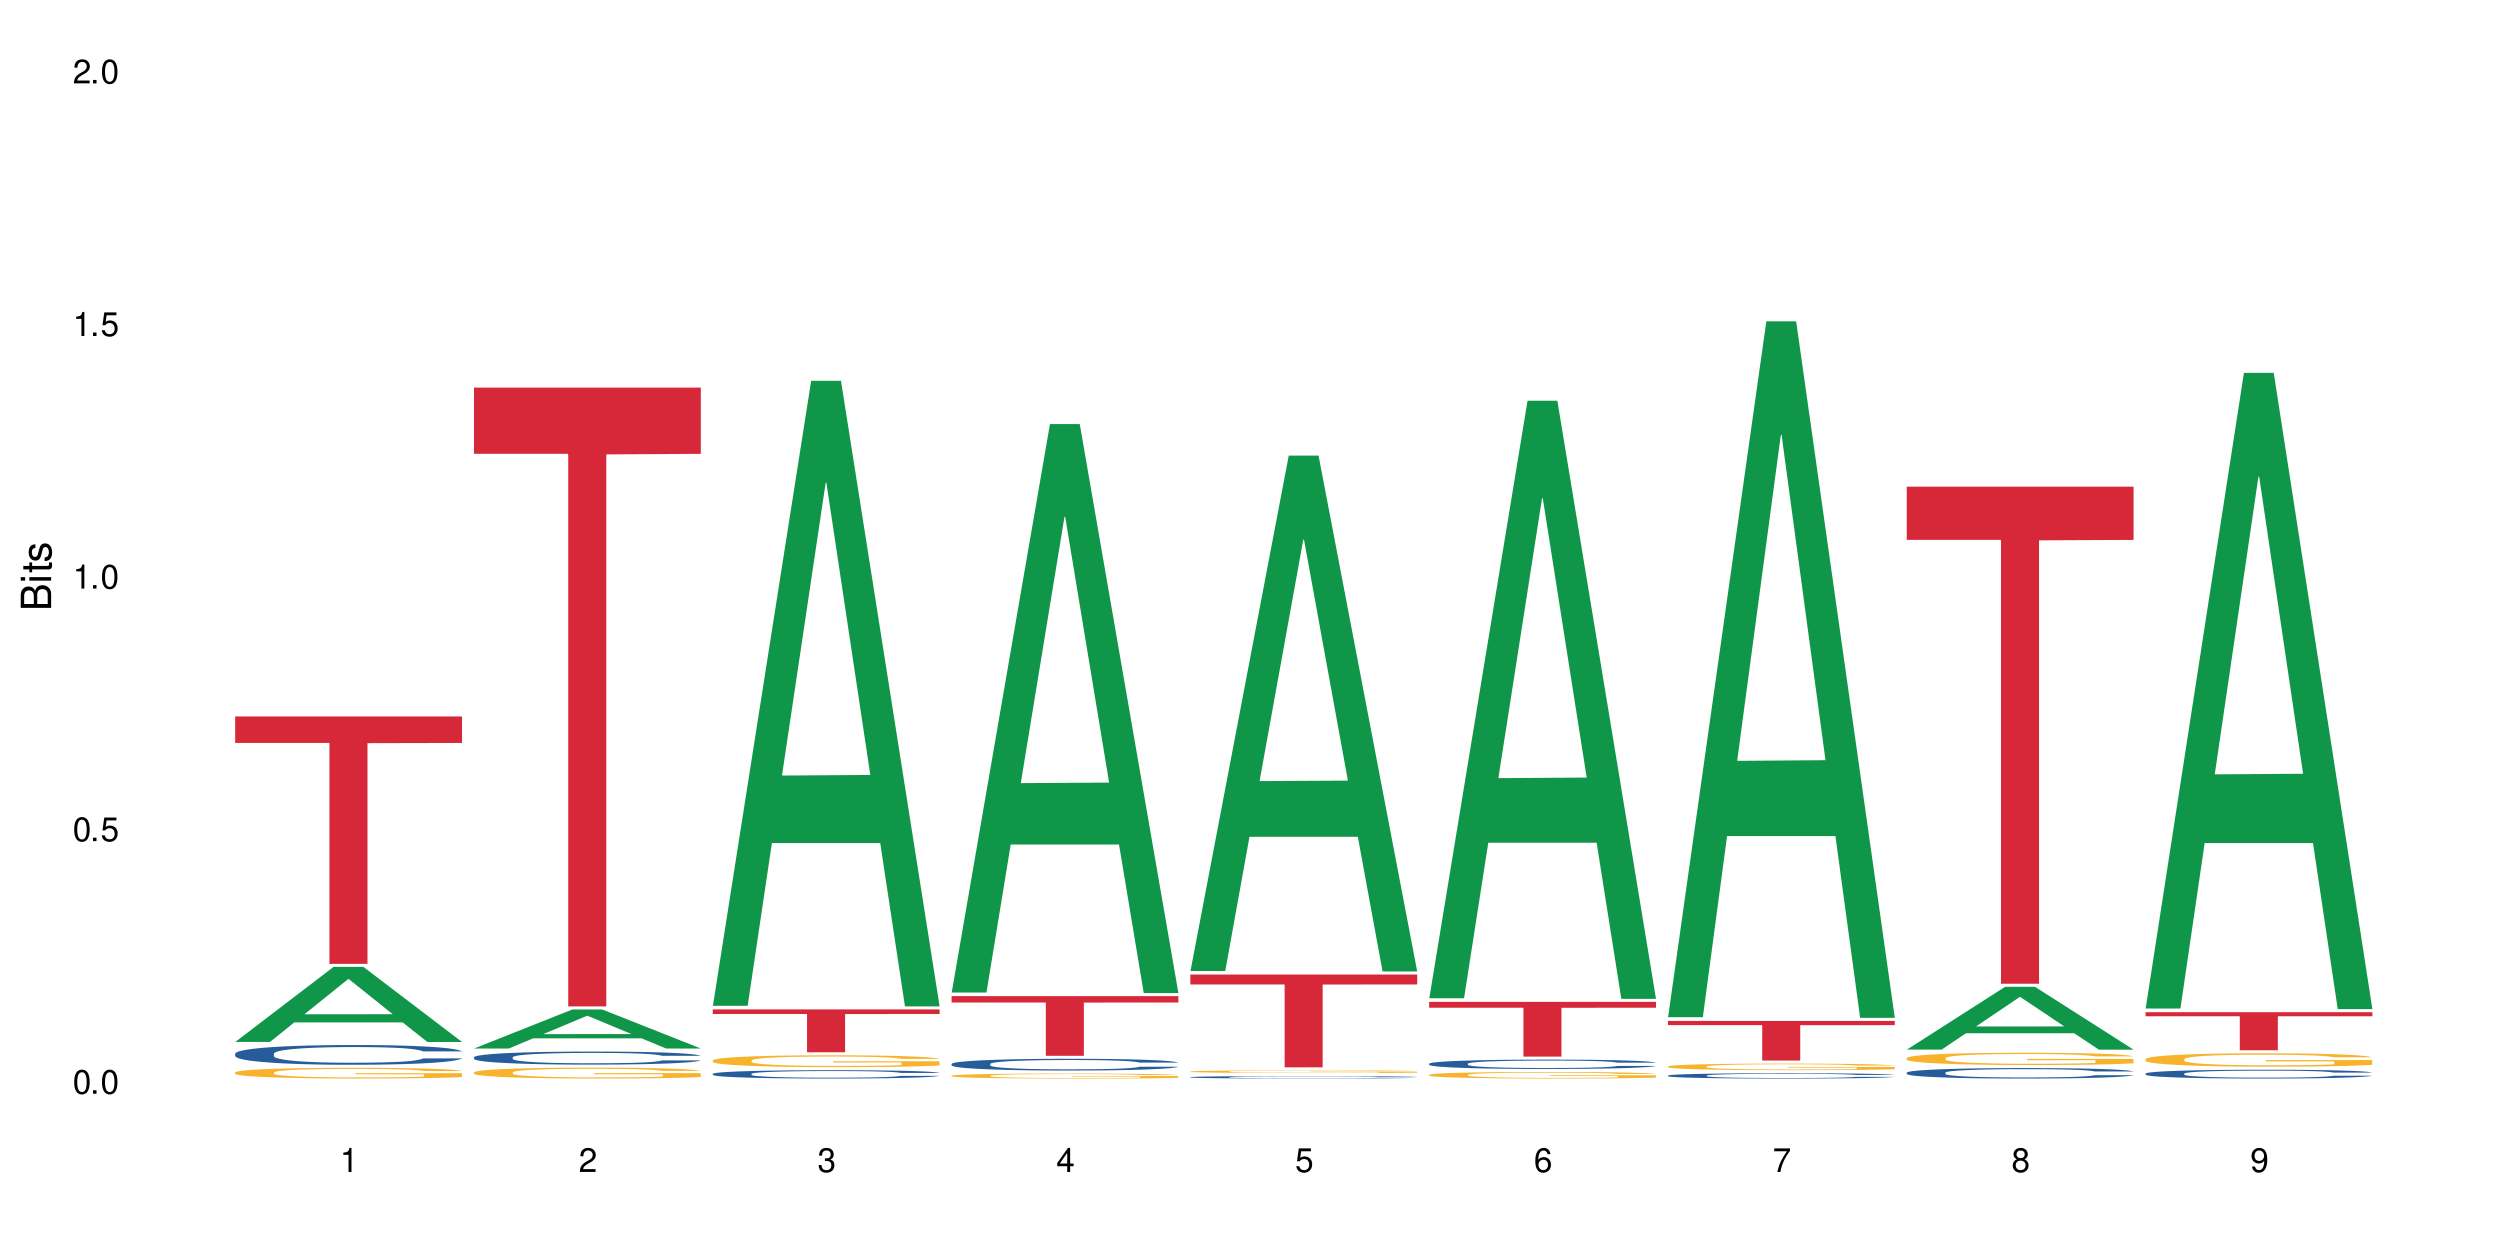 <?xml version="1.0" encoding="UTF-8"?>
<svg xmlns="http://www.w3.org/2000/svg" xmlns:xlink="http://www.w3.org/1999/xlink" width="720" height="360" viewBox="0 0 720 360">
<defs>
<g>
<g id="glyph-0-0">
</g>
<g id="glyph-0-1">
<path d="M 2.641 -6.938 C 2 -6.938 1.422 -6.656 1.078 -6.172 C 0.641 -5.562 0.406 -4.641 0.406 -3.359 C 0.406 -1.016 1.188 0.219 2.641 0.219 C 4.078 0.219 4.859 -1.016 4.859 -3.297 C 4.859 -4.641 4.656 -5.547 4.203 -6.172 C 3.844 -6.656 3.281 -6.938 2.641 -6.938 Z M 2.641 -6.188 C 3.547 -6.188 4 -5.25 4 -3.375 C 4 -1.406 3.562 -0.484 2.625 -0.484 C 1.734 -0.484 1.281 -1.438 1.281 -3.344 C 1.281 -5.25 1.734 -6.188 2.641 -6.188 Z M 2.641 -6.188 "/>
</g>
<g id="glyph-0-2">
<path d="M 1.828 -1 L 0.828 -1 L 0.828 0 L 1.828 0 Z M 1.828 -1 "/>
</g>
<g id="glyph-0-3">
<path d="M 4.562 -6.797 L 1.062 -6.797 L 0.547 -3.094 L 1.328 -3.094 C 1.719 -3.562 2.047 -3.734 2.578 -3.734 C 3.484 -3.734 4.062 -3.109 4.062 -2.094 C 4.062 -1.125 3.484 -0.531 2.578 -0.531 C 1.828 -0.531 1.375 -0.906 1.188 -1.672 L 0.328 -1.672 C 0.453 -1.109 0.547 -0.844 0.75 -0.594 C 1.125 -0.078 1.828 0.219 2.594 0.219 C 3.969 0.219 4.922 -0.781 4.922 -2.219 C 4.922 -3.562 4.031 -4.484 2.719 -4.484 C 2.25 -4.484 1.859 -4.359 1.469 -4.062 L 1.734 -5.969 L 4.562 -5.969 Z M 4.562 -6.797 "/>
</g>
<g id="glyph-0-4">
<path d="M 2.484 -4.938 L 2.484 0 L 3.328 0 L 3.328 -6.938 L 2.766 -6.938 C 2.469 -5.875 2.281 -5.734 0.984 -5.562 L 0.984 -4.938 Z M 2.484 -4.938 "/>
</g>
<g id="glyph-0-5">
<path d="M 4.859 -0.828 L 1.281 -0.828 C 1.359 -1.406 1.672 -1.781 2.5 -2.281 L 3.469 -2.828 C 4.406 -3.344 4.906 -4.062 4.906 -4.906 C 4.906 -5.484 4.672 -6.031 4.266 -6.406 C 3.859 -6.766 3.375 -6.938 2.719 -6.938 C 1.859 -6.938 1.219 -6.625 0.844 -6.031 C 0.609 -5.672 0.5 -5.234 0.484 -4.531 L 1.328 -4.531 C 1.359 -5.016 1.406 -5.281 1.531 -5.516 C 1.75 -5.938 2.188 -6.203 2.703 -6.203 C 3.469 -6.203 4.031 -5.641 4.031 -4.891 C 4.031 -4.344 3.719 -3.859 3.125 -3.516 L 2.234 -3 C 0.812 -2.172 0.406 -1.531 0.328 -0.016 L 4.859 -0.016 Z M 4.859 -0.828 "/>
</g>
<g id="glyph-0-6">
<path d="M 2.125 -3.188 L 2.578 -3.188 C 3.5 -3.188 3.984 -2.766 3.984 -1.922 C 3.984 -1.062 3.469 -0.531 2.594 -0.531 C 1.656 -0.531 1.203 -1 1.156 -2.016 L 0.312 -2.016 C 0.344 -1.453 0.438 -1.094 0.609 -0.781 C 0.953 -0.109 1.625 0.219 2.547 0.219 C 3.953 0.219 4.859 -0.625 4.859 -1.938 C 4.859 -2.828 4.516 -3.297 3.703 -3.594 C 4.344 -3.844 4.656 -4.328 4.656 -5.031 C 4.656 -6.219 3.875 -6.938 2.578 -6.938 C 1.203 -6.938 0.484 -6.172 0.453 -4.703 L 1.297 -4.703 C 1.312 -5.125 1.344 -5.359 1.453 -5.578 C 1.641 -5.969 2.062 -6.203 2.594 -6.203 C 3.344 -6.203 3.797 -5.75 3.797 -5 C 3.797 -4.516 3.609 -4.219 3.25 -4.047 C 3.016 -3.953 2.703 -3.922 2.125 -3.906 Z M 2.125 -3.188 "/>
</g>
<g id="glyph-0-7">
<path d="M 3.141 -1.672 L 3.141 0 L 3.984 0 L 3.984 -1.672 L 4.984 -1.672 L 4.984 -2.438 L 3.984 -2.438 L 3.984 -6.938 L 3.359 -6.938 L 0.266 -2.578 L 0.266 -1.672 Z M 3.141 -2.438 L 1 -2.438 L 3.141 -5.5 Z M 3.141 -2.438 "/>
</g>
<g id="glyph-0-8">
<path d="M 4.781 -5.125 C 4.609 -6.266 3.891 -6.938 2.844 -6.938 C 2.094 -6.938 1.422 -6.578 1.031 -5.953 C 0.594 -5.266 0.406 -4.422 0.406 -3.172 C 0.406 -2 0.578 -1.25 0.984 -0.641 C 1.359 -0.078 1.953 0.219 2.703 0.219 C 3.984 0.219 4.922 -0.75 4.922 -2.094 C 4.922 -3.375 4.062 -4.281 2.844 -4.281 C 2.172 -4.281 1.641 -4.031 1.281 -3.516 C 1.281 -5.234 1.828 -6.188 2.797 -6.188 C 3.391 -6.188 3.797 -5.797 3.938 -5.125 Z M 2.734 -3.531 C 3.547 -3.531 4.062 -2.953 4.062 -2.031 C 4.062 -1.156 3.484 -0.531 2.703 -0.531 C 1.922 -0.531 1.328 -1.188 1.328 -2.078 C 1.328 -2.938 1.906 -3.531 2.734 -3.531 Z M 2.734 -3.531 "/>
</g>
<g id="glyph-0-9">
<path d="M 4.984 -6.797 L 0.438 -6.797 L 0.438 -5.969 L 4.109 -5.969 C 2.5 -3.656 1.828 -2.234 1.328 0 L 2.219 0 C 2.594 -2.172 3.453 -4.047 4.984 -6.094 Z M 4.984 -6.797 "/>
</g>
<g id="glyph-0-10">
<path d="M 3.75 -3.656 C 4.469 -4.094 4.688 -4.438 4.688 -5.078 C 4.688 -6.172 3.844 -6.938 2.641 -6.938 C 1.438 -6.938 0.594 -6.172 0.594 -5.094 C 0.594 -4.438 0.812 -4.094 1.516 -3.656 C 0.734 -3.266 0.359 -2.703 0.359 -1.922 C 0.359 -0.656 1.281 0.219 2.641 0.219 C 3.984 0.219 4.922 -0.656 4.922 -1.922 C 4.922 -2.703 4.531 -3.266 3.75 -3.656 Z M 2.641 -6.188 C 3.359 -6.188 3.812 -5.75 3.812 -5.062 C 3.812 -4.406 3.344 -3.984 2.641 -3.984 C 1.922 -3.984 1.453 -4.406 1.453 -5.078 C 1.453 -5.75 1.922 -6.188 2.641 -6.188 Z M 2.641 -3.266 C 3.484 -3.266 4.062 -2.719 4.062 -1.906 C 4.062 -1.078 3.484 -0.531 2.625 -0.531 C 1.797 -0.531 1.219 -1.094 1.219 -1.906 C 1.219 -2.719 1.781 -3.266 2.641 -3.266 Z M 2.641 -3.266 "/>
</g>
<g id="glyph-0-11">
<path d="M 0.516 -1.578 C 0.672 -0.453 1.406 0.219 2.438 0.219 C 3.188 0.219 3.859 -0.141 4.266 -0.766 C 4.688 -1.453 4.891 -2.297 4.891 -3.547 C 4.891 -4.719 4.703 -5.453 4.312 -6.078 C 3.938 -6.641 3.344 -6.938 2.594 -6.938 C 1.297 -6.938 0.359 -5.969 0.359 -4.625 C 0.359 -3.344 1.234 -2.453 2.453 -2.453 C 3.094 -2.453 3.578 -2.672 4.016 -3.203 C 4 -1.484 3.469 -0.531 2.5 -0.531 C 1.906 -0.531 1.484 -0.906 1.359 -1.578 Z M 2.578 -6.203 C 3.375 -6.203 3.969 -5.531 3.969 -4.641 C 3.969 -3.797 3.391 -3.188 2.547 -3.188 C 1.734 -3.188 1.234 -3.766 1.234 -4.688 C 1.234 -5.562 1.797 -6.203 2.578 -6.203 Z M 2.578 -6.203 "/>
</g>
<g id="glyph-1-0">
</g>
<g id="glyph-1-1">
<path d="M 0 -0.953 L 0 -4.891 C 0 -5.719 -0.234 -6.344 -0.734 -6.797 C -1.188 -7.234 -1.812 -7.469 -2.5 -7.469 C -3.547 -7.469 -4.188 -7 -4.625 -5.875 C -4.984 -6.688 -5.625 -7.094 -6.531 -7.094 C -7.172 -7.094 -7.734 -6.859 -8.141 -6.391 C -8.562 -5.922 -8.75 -5.344 -8.75 -4.5 L -8.75 -0.953 Z M -4.984 -2.062 L -7.766 -2.062 L -7.766 -4.219 C -7.766 -4.844 -7.688 -5.203 -7.453 -5.5 C -7.219 -5.812 -6.859 -5.969 -6.375 -5.969 C -5.891 -5.969 -5.531 -5.812 -5.297 -5.5 C -5.062 -5.203 -4.984 -4.844 -4.984 -4.219 Z M -0.984 -2.062 L -4 -2.062 L -4 -4.781 C -4 -5.766 -3.438 -6.359 -2.484 -6.359 C -1.547 -6.359 -0.984 -5.766 -0.984 -4.781 Z M -0.984 -2.062 "/>
</g>
<g id="glyph-1-2">
<path d="M -6.281 -1.797 L -6.281 -0.797 L 0 -0.797 L 0 -1.797 Z M -8.75 -1.797 L -8.75 -0.797 L -7.484 -0.797 L -7.484 -1.797 Z M -8.75 -1.797 "/>
</g>
<g id="glyph-1-3">
<path d="M -6.281 -3.047 L -6.281 -2.016 L -8.016 -2.016 L -8.016 -1.016 L -6.281 -1.016 L -6.281 -0.172 L -5.469 -0.172 L -5.469 -1.016 L -0.719 -1.016 C -0.078 -1.016 0.281 -1.453 0.281 -2.234 C 0.281 -2.5 0.25 -2.719 0.188 -3.047 L -0.641 -3.047 C -0.609 -2.906 -0.594 -2.766 -0.594 -2.562 C -0.594 -2.141 -0.719 -2.016 -1.156 -2.016 L -5.469 -2.016 L -5.469 -3.047 Z M -6.281 -3.047 "/>
</g>
<g id="glyph-1-4">
<path d="M -4.531 -5.25 C -5.766 -5.25 -6.469 -4.422 -6.469 -2.969 C -6.469 -1.516 -5.719 -0.562 -4.547 -0.562 C -3.562 -0.562 -3.094 -1.062 -2.734 -2.562 L -2.516 -3.484 C -2.344 -4.188 -2.094 -4.469 -1.641 -4.469 C -1.047 -4.469 -0.641 -3.875 -0.641 -3 C -0.641 -2.453 -0.797 -2 -1.062 -1.75 C -1.25 -1.594 -1.422 -1.531 -1.875 -1.469 L -1.875 -0.406 C -0.422 -0.453 0.281 -1.266 0.281 -2.922 C 0.281 -4.5 -0.5 -5.516 -1.719 -5.516 C -2.656 -5.516 -3.172 -4.984 -3.469 -3.734 L -3.703 -2.766 C -3.891 -1.953 -4.156 -1.609 -4.594 -1.609 C -5.188 -1.609 -5.547 -2.125 -5.547 -2.938 C -5.547 -3.75 -5.203 -4.172 -4.531 -4.203 Z M -4.531 -5.25 "/>
</g>
</g>
</defs>
<rect x="-72" y="-36" width="864" height="432" fill="rgb(100%, 100%, 100%)" fill-opacity="1"/>
<path fill-rule="nonzero" fill="rgb(6.275%, 58.824%, 28.235%)" fill-opacity="1" d="M 67.73 300.074 L 67.801 300.055 L 96.07 278.465 L 104.656 278.465 L 133.066 300.094 L 123.082 300.094 L 115.965 294.449 L 84.762 294.449 L 77.781 300.074 L 67.73 300.074 L 87.766 292.113 L 113.102 292.094 L 100.469 281.996 L 100.328 281.977 L 100.188 282.039 L 87.695 292.094 L 87.766 292.113 Z M 67.73 300.074 "/>
<path fill-rule="nonzero" fill="rgb(14.51%, 36.078%, 60%)" fill-opacity="1" d="M 67.73 303.441 L 67.812 303.438 L 67.812 303.312 L 68.051 303.117 L 68.605 302.867 L 69.164 302.695 L 70.598 302.387 L 72.59 302.094 L 74.664 301.863 L 76.176 301.73 L 77.531 301.625 L 80.637 301.434 L 82.629 301.336 L 84.781 301.246 L 87.41 301.156 L 89.324 301.105 L 93.625 301.023 L 96.812 300.988 L 99.281 300.973 L 104.621 300.973 L 107.809 300.992 L 110.117 301.02 L 112.668 301.059 L 114.82 301.105 L 118.562 301.219 L 121.91 301.367 L 123.426 301.449 L 125.816 301.609 L 127.648 301.766 L 128.922 301.898 L 130.355 302.094 L 131.629 302.324 L 132.586 302.59 L 133.066 302.812 L 121.91 302.812 L 121.352 302.605 L 120.715 302.445 L 119.52 302.234 L 118.324 302.082 L 116.652 301.93 L 115.137 301.832 L 113.066 301.734 L 111.234 301.672 L 109.32 301.625 L 107.488 301.594 L 103.984 301.562 L 99.922 301.562 L 98.406 301.574 L 95.297 301.613 L 93.625 301.652 L 91.234 301.723 L 89.562 301.793 L 87.57 301.895 L 86.215 301.984 L 84.543 302.117 L 83.348 302.238 L 81.992 302.41 L 81.195 302.539 L 80.48 302.684 L 79.84 302.855 L 79.363 303.039 L 79.043 303.23 L 78.887 303.418 L 78.887 304.223 L 79.043 304.41 L 79.441 304.625 L 80.48 304.941 L 81.992 305.219 L 83.746 305.438 L 85.418 305.594 L 86.375 305.664 L 87.648 305.746 L 89.641 305.852 L 92.512 305.957 L 94.184 305.996 L 96.734 306.039 L 99.363 306.059 L 102.867 306.059 L 105.977 306.039 L 108.047 306.012 L 110.199 305.973 L 113.145 305.883 L 114.98 305.801 L 116.57 305.703 L 117.766 305.602 L 118.562 305.52 L 119.758 305.359 L 120.715 305.184 L 121.434 305 L 121.91 304.824 L 133.066 304.824 L 132.586 305.031 L 131.871 305.234 L 131.152 305.383 L 130.039 305.566 L 128.762 305.727 L 126.93 305.91 L 125.418 306.027 L 123.426 306.156 L 121.59 306.258 L 119.602 306.344 L 116.652 306.449 L 114.738 306.5 L 112.668 306.547 L 110.199 306.59 L 107.09 306.625 L 103.746 306.645 L 100.637 306.652 L 97.289 306.641 L 94.82 306.621 L 91.555 306.574 L 87.492 306.48 L 84.543 306.383 L 82.23 306.281 L 80.238 306.18 L 78.008 306.039 L 75.141 305.809 L 73.387 305.633 L 72.191 305.488 L 70.84 305.285 L 69.883 305.105 L 68.766 304.812 L 67.969 304.445 L 67.73 304.16 Z M 67.73 303.441 "/>
<path fill-rule="nonzero" fill="rgb(96.863%, 70.196%, 16.863%)" fill-opacity="1" d="M 67.73 308.852 L 67.812 308.848 L 67.812 308.793 L 68.129 308.664 L 68.926 308.492 L 69.961 308.348 L 71.078 308.234 L 71.793 308.176 L 72.988 308.09 L 74.023 308.027 L 76.656 307.898 L 80 307.781 L 81.832 307.73 L 83.906 307.684 L 86.852 307.629 L 88.207 307.609 L 92.352 307.562 L 97.051 307.535 L 102.23 307.527 L 104.621 307.531 L 107.887 307.543 L 112.348 307.574 L 114.898 307.602 L 116.891 307.629 L 118.961 307.664 L 121.512 307.723 L 123.902 307.789 L 125.816 307.859 L 127.727 307.941 L 129.32 308.031 L 130.676 308.133 L 131.871 308.25 L 132.586 308.348 L 133.066 308.449 L 121.988 308.449 L 121.352 308.348 L 120.637 308.273 L 119.441 308.18 L 118.246 308.113 L 117.051 308.059 L 114.82 307.984 L 112.906 307.941 L 110.516 307.898 L 108.207 307.875 L 105.578 307.859 L 103.984 307.852 L 99.762 307.852 L 95.938 307.871 L 93.707 307.895 L 92.113 307.918 L 89.879 307.961 L 88.527 307.992 L 87.73 308.016 L 85.34 308.105 L 83.746 308.184 L 82.871 308.238 L 81.754 308.32 L 80.957 308.398 L 80.082 308.512 L 79.602 308.594 L 78.965 308.789 L 78.887 309.297 L 79.125 309.402 L 79.602 309.52 L 80.238 309.621 L 81.195 309.727 L 82.152 309.809 L 83.824 309.922 L 85.258 309.992 L 86.375 310.043 L 88.527 310.117 L 89.402 310.145 L 91.473 310.195 L 93.625 310.234 L 96.254 310.266 L 98.246 310.285 L 101.434 310.297 L 105.496 310.297 L 110.277 310.281 L 113.305 310.258 L 115.379 310.234 L 116.73 310.215 L 118.406 310.184 L 119.602 310.156 L 120.715 310.125 L 122.07 310.078 L 122.07 309.402 L 102.391 309.398 L 102.391 309.082 L 132.984 309.082 L 133.066 310.184 L 131.391 310.262 L 129.32 310.336 L 127.328 310.391 L 125.258 310.441 L 122.309 310.492 L 119.918 310.527 L 116.254 310.566 L 112.906 310.594 L 109.402 310.609 L 106.293 310.617 L 102.629 310.621 L 99.363 310.613 L 95.855 310.598 L 93.066 310.574 L 90.52 310.547 L 87.969 310.512 L 84.781 310.449 L 82.711 310.402 L 80.559 310.344 L 78.406 310.273 L 76.496 310.195 L 75.219 310.137 L 73.945 310.07 L 72.59 309.984 L 71.316 309.891 L 70.359 309.801 L 69.484 309.703 L 68.848 309.609 L 68.211 309.48 L 67.891 309.379 L 67.73 309.293 Z M 67.73 308.852 "/>
<path fill-rule="nonzero" fill="rgb(83.922%, 15.686%, 22.353%)" fill-opacity="1" d="M 67.73 206.344 L 133.066 206.344 L 133.066 213.969 L 105.836 214.035 L 105.836 277.586 L 94.879 277.586 L 94.879 214.102 L 94.723 213.969 L 67.73 213.969 Z M 67.73 206.344 "/>
<path fill-rule="nonzero" fill="rgb(6.275%, 58.824%, 28.235%)" fill-opacity="1" d="M 136.504 301.969 L 136.574 301.957 L 164.844 290.727 L 173.43 290.727 L 201.836 301.977 L 191.855 301.977 L 184.738 299.039 L 153.535 299.039 L 146.555 301.969 L 136.504 301.969 L 156.535 297.824 L 181.875 297.816 L 169.242 292.562 L 169.102 292.555 L 168.961 292.586 L 156.469 297.816 L 156.535 297.824 Z M 136.504 301.969 "/>
<path fill-rule="nonzero" fill="rgb(14.51%, 36.078%, 60%)" fill-opacity="1" d="M 136.504 304.488 L 136.582 304.484 L 136.582 304.402 L 136.824 304.273 L 137.379 304.105 L 137.938 303.992 L 139.371 303.793 L 141.363 303.594 L 143.434 303.445 L 144.949 303.355 L 146.305 303.285 L 149.41 303.16 L 151.402 303.094 L 153.555 303.035 L 156.184 302.977 L 158.098 302.941 L 162.398 302.887 L 165.586 302.863 L 168.055 302.855 L 173.395 302.855 L 176.582 302.867 L 178.891 302.887 L 181.441 302.914 L 183.594 302.941 L 187.336 303.02 L 190.684 303.113 L 192.195 303.168 L 194.586 303.277 L 196.418 303.379 L 197.695 303.469 L 199.129 303.594 L 200.402 303.75 L 201.359 303.926 L 201.836 304.074 L 190.684 304.074 L 190.125 303.934 L 189.488 303.828 L 188.293 303.688 L 187.098 303.59 L 185.426 303.488 L 183.91 303.426 L 181.84 303.359 L 180.008 303.316 L 178.094 303.285 L 176.262 303.266 L 172.758 303.246 L 168.691 303.246 L 167.18 303.254 L 164.07 303.281 L 162.398 303.305 L 160.008 303.352 L 158.336 303.395 L 156.344 303.465 L 154.988 303.523 L 153.316 303.613 L 152.121 303.691 L 150.766 303.805 L 149.969 303.891 L 149.25 303.988 L 148.613 304.102 L 148.137 304.219 L 147.816 304.348 L 147.66 304.473 L 147.66 305.004 L 147.816 305.125 L 148.215 305.27 L 149.25 305.48 L 150.766 305.664 L 152.52 305.805 L 154.191 305.91 L 155.148 305.957 L 156.422 306.012 L 158.414 306.082 L 161.281 306.148 L 162.957 306.176 L 165.504 306.203 L 168.137 306.219 L 171.641 306.219 L 174.746 306.203 L 176.82 306.188 L 178.973 306.16 L 181.918 306.102 L 183.75 306.047 L 185.344 305.98 L 186.539 305.918 L 187.336 305.859 L 188.531 305.754 L 189.488 305.637 L 190.203 305.52 L 190.684 305.402 L 201.836 305.402 L 201.359 305.539 L 200.645 305.672 L 199.926 305.773 L 198.809 305.891 L 197.535 306 L 195.703 306.117 L 194.188 306.199 L 192.195 306.285 L 190.363 306.348 L 188.371 306.406 L 185.426 306.477 L 183.512 306.512 L 181.441 306.539 L 178.973 306.57 L 175.863 306.594 L 172.516 306.605 L 169.41 306.609 L 166.062 306.602 L 163.594 306.59 L 160.328 306.559 L 156.262 306.496 L 153.316 306.43 L 151.004 306.367 L 149.012 306.297 L 146.781 306.203 L 143.914 306.055 L 142.16 305.938 L 140.965 305.84 L 139.609 305.707 L 138.656 305.586 L 137.539 305.395 L 136.742 305.152 L 136.504 304.961 Z M 136.504 304.488 "/>
<path fill-rule="nonzero" fill="rgb(96.863%, 70.196%, 16.863%)" fill-opacity="1" d="M 136.504 308.828 L 136.582 308.824 L 136.582 308.77 L 136.902 308.641 L 137.699 308.461 L 138.734 308.316 L 139.852 308.203 L 140.566 308.141 L 141.762 308.055 L 142.797 307.992 L 145.426 307.863 L 148.773 307.742 L 150.605 307.691 L 152.68 307.645 L 155.625 307.59 L 156.98 307.57 L 161.125 307.523 L 165.824 307.492 L 171.004 307.484 L 173.395 307.488 L 176.66 307.5 L 181.121 307.531 L 183.672 307.559 L 185.664 307.59 L 187.734 307.625 L 190.285 307.684 L 192.676 307.75 L 194.586 307.82 L 196.5 307.906 L 198.094 307.996 L 199.449 308.098 L 200.645 308.219 L 201.359 308.32 L 201.836 308.418 L 190.762 308.418 L 190.125 308.32 L 189.41 308.242 L 188.215 308.148 L 187.02 308.078 L 185.824 308.023 L 183.594 307.949 L 181.68 307.902 L 179.289 307.863 L 176.98 307.836 L 174.348 307.82 L 172.758 307.816 L 168.535 307.816 L 164.707 307.836 L 162.477 307.859 L 160.883 307.879 L 158.652 307.922 L 157.301 307.957 L 156.504 307.98 L 154.113 308.07 L 152.52 308.148 L 151.641 308.203 L 150.527 308.289 L 149.73 308.367 L 148.852 308.48 L 148.375 308.566 L 147.738 308.762 L 147.66 309.277 L 147.898 309.387 L 148.375 309.504 L 149.012 309.605 L 149.969 309.715 L 150.926 309.797 L 152.598 309.91 L 154.031 309.984 L 155.148 310.035 L 157.301 310.109 L 158.176 310.137 L 160.246 310.188 L 162.398 310.227 L 165.027 310.262 L 167.02 310.281 L 170.207 310.293 L 174.27 310.293 L 179.051 310.277 L 182.078 310.254 L 184.148 310.23 L 185.504 310.211 L 187.176 310.18 L 188.371 310.152 L 189.488 310.121 L 190.844 310.07 L 190.844 309.387 L 171.164 309.383 L 171.164 309.062 L 201.758 309.059 L 201.836 310.18 L 200.164 310.258 L 198.094 310.332 L 196.102 310.387 L 194.031 310.438 L 191.082 310.492 L 188.691 310.527 L 185.027 310.566 L 181.68 310.594 L 178.176 310.609 L 175.066 310.617 L 171.402 310.621 L 168.137 310.613 L 164.629 310.598 L 161.84 310.574 L 159.289 310.547 L 156.742 310.508 L 153.555 310.449 L 151.484 310.398 L 149.332 310.34 L 147.18 310.27 L 145.27 310.191 L 143.992 310.133 L 142.719 310.062 L 141.363 309.977 L 140.09 309.879 L 139.133 309.789 L 138.258 309.691 L 137.617 309.594 L 136.98 309.465 L 136.664 309.363 L 136.504 309.273 Z M 136.504 308.828 "/>
<path fill-rule="nonzero" fill="rgb(83.922%, 15.686%, 22.353%)" fill-opacity="1" d="M 136.504 111.625 L 201.836 111.625 L 201.836 130.703 L 174.609 130.871 L 174.609 289.852 L 163.652 289.852 L 163.652 131.035 L 163.496 130.703 L 136.504 130.703 Z M 136.504 111.625 "/>
<path fill-rule="nonzero" fill="rgb(6.275%, 58.824%, 28.235%)" fill-opacity="1" d="M 205.277 289.672 L 205.348 289.504 L 233.617 109.672 L 242.203 109.672 L 270.609 289.84 L 260.629 289.84 L 253.508 242.812 L 222.309 242.812 L 215.328 289.672 L 205.277 289.672 L 225.309 223.355 L 250.648 223.188 L 238.012 139.109 L 237.875 138.941 L 237.734 139.445 L 225.238 223.188 L 225.309 223.355 Z M 205.277 289.672 "/>
<path fill-rule="nonzero" fill="rgb(14.51%, 36.078%, 60%)" fill-opacity="1" d="M 205.277 309.262 L 205.355 309.262 L 205.355 309.207 L 205.594 309.125 L 206.152 309.02 L 206.711 308.945 L 208.145 308.816 L 210.137 308.691 L 212.207 308.594 L 213.723 308.539 L 215.078 308.496 L 218.184 308.414 L 220.176 308.371 L 222.328 308.336 L 224.957 308.297 L 226.867 308.273 L 231.172 308.238 L 234.359 308.223 L 236.828 308.219 L 242.168 308.219 L 245.352 308.227 L 247.664 308.238 L 250.215 308.254 L 252.363 308.273 L 256.109 308.324 L 259.457 308.383 L 260.969 308.418 L 263.359 308.488 L 265.191 308.555 L 266.469 308.609 L 267.902 308.691 L 269.176 308.789 L 270.133 308.902 L 270.609 308.996 L 259.457 308.996 L 258.898 308.91 L 258.262 308.84 L 257.066 308.75 L 255.871 308.688 L 254.195 308.625 L 252.684 308.582 L 250.613 308.539 L 248.777 308.516 L 246.867 308.496 L 245.035 308.48 L 241.527 308.469 L 237.465 308.469 L 235.953 308.473 L 232.844 308.488 L 231.172 308.504 L 228.781 308.535 L 227.109 308.566 L 225.117 308.609 L 223.762 308.645 L 222.09 308.703 L 220.895 308.754 L 219.539 308.824 L 218.742 308.883 L 218.023 308.941 L 217.387 309.016 L 216.91 309.094 L 216.59 309.172 L 216.43 309.254 L 216.43 309.594 L 216.59 309.672 L 216.988 309.766 L 218.023 309.898 L 219.539 310.016 L 221.293 310.105 L 222.965 310.172 L 223.922 310.203 L 225.195 310.238 L 227.188 310.281 L 230.055 310.328 L 231.73 310.344 L 234.277 310.359 L 236.906 310.371 L 240.414 310.371 L 243.52 310.359 L 245.594 310.352 L 247.742 310.332 L 250.691 310.297 L 252.523 310.262 L 254.117 310.219 L 255.312 310.176 L 256.109 310.141 L 257.305 310.074 L 258.262 310 L 258.977 309.922 L 259.457 309.848 L 270.609 309.848 L 270.133 309.934 L 269.414 310.02 L 268.699 310.086 L 267.582 310.16 L 266.309 310.23 L 264.477 310.305 L 262.961 310.355 L 260.969 310.41 L 259.137 310.453 L 257.145 310.492 L 254.195 310.535 L 252.285 310.559 L 250.215 310.578 L 247.742 310.594 L 244.637 310.609 L 241.289 310.617 L 238.184 310.621 L 234.836 310.617 L 232.367 310.605 L 229.098 310.586 L 225.035 310.547 L 222.09 310.508 L 219.777 310.465 L 217.785 310.422 L 215.555 310.359 L 212.688 310.266 L 210.934 310.191 L 209.738 310.129 L 208.383 310.043 L 207.426 309.965 L 206.312 309.844 L 205.516 309.688 L 205.277 309.566 Z M 205.277 309.262 "/>
<path fill-rule="nonzero" fill="rgb(96.863%, 70.196%, 16.863%)" fill-opacity="1" d="M 205.277 305.391 L 205.355 305.387 L 205.355 305.324 L 205.676 305.184 L 206.473 304.992 L 207.508 304.832 L 208.621 304.707 L 209.34 304.641 L 210.535 304.547 L 211.57 304.48 L 214.199 304.34 L 217.547 304.207 L 219.379 304.152 L 221.449 304.098 L 224.398 304.039 L 225.754 304.016 L 229.895 303.969 L 234.598 303.938 L 239.777 303.926 L 242.168 303.93 L 245.434 303.941 L 249.895 303.977 L 252.445 304.008 L 254.438 304.039 L 256.508 304.078 L 259.059 304.141 L 261.449 304.219 L 263.359 304.293 L 265.273 304.387 L 266.867 304.484 L 268.219 304.594 L 269.414 304.727 L 270.133 304.836 L 270.609 304.945 L 259.535 304.945 L 258.898 304.836 L 258.18 304.75 L 256.984 304.648 L 255.789 304.574 L 254.594 304.512 L 252.363 304.434 L 250.453 304.383 L 248.062 304.34 L 245.75 304.309 L 243.121 304.293 L 241.527 304.285 L 237.305 304.285 L 233.48 304.309 L 231.25 304.332 L 229.656 304.355 L 227.426 304.402 L 226.07 304.441 L 225.273 304.465 L 222.883 304.562 L 221.293 304.648 L 220.414 304.711 L 219.301 304.805 L 218.504 304.887 L 217.625 305.012 L 217.148 305.105 L 216.512 305.316 L 216.43 305.879 L 216.672 305.996 L 217.148 306.125 L 217.785 306.238 L 218.742 306.355 L 219.699 306.445 L 221.371 306.57 L 222.805 306.648 L 223.922 306.703 L 226.07 306.785 L 226.949 306.816 L 229.02 306.871 L 231.172 306.914 L 233.801 306.953 L 235.793 306.973 L 238.98 306.988 L 243.043 306.988 L 247.824 306.969 L 250.852 306.941 L 252.922 306.918 L 254.277 306.895 L 255.949 306.863 L 257.145 306.832 L 258.262 306.797 L 259.613 306.742 L 259.613 305.996 L 239.934 305.996 L 239.934 305.645 L 270.531 305.641 L 270.609 306.863 L 268.938 306.945 L 266.867 307.027 L 264.875 307.09 L 262.801 307.141 L 259.855 307.203 L 257.465 307.238 L 253.801 307.281 L 250.453 307.312 L 246.945 307.328 L 243.84 307.34 L 240.176 307.344 L 236.906 307.336 L 233.402 307.316 L 230.613 307.293 L 228.062 307.262 L 225.516 307.219 L 222.328 307.156 L 220.254 307.102 L 218.105 307.035 L 215.953 306.957 L 214.039 306.875 L 212.766 306.809 L 211.492 306.734 L 210.137 306.641 L 208.863 306.535 L 207.906 306.438 L 207.027 306.328 L 206.391 306.227 L 205.754 306.086 L 205.438 305.973 L 205.277 305.875 Z M 205.277 305.391 "/>
<path fill-rule="nonzero" fill="rgb(83.922%, 15.686%, 22.353%)" fill-opacity="1" d="M 205.277 290.715 L 270.609 290.715 L 270.609 292.035 L 243.383 292.047 L 243.383 303.051 L 232.426 303.051 L 232.426 292.059 L 232.266 292.035 L 205.277 292.035 Z M 205.277 290.715 "/>
<path fill-rule="nonzero" fill="rgb(6.275%, 58.824%, 28.235%)" fill-opacity="1" d="M 274.051 285.859 L 274.117 285.703 L 302.387 122.137 L 310.973 122.137 L 339.383 286.012 L 329.402 286.012 L 322.281 243.234 L 291.082 243.234 L 284.102 285.859 L 274.051 285.859 L 294.082 225.539 L 319.422 225.387 L 306.785 148.91 L 306.645 148.758 L 306.508 149.219 L 294.012 225.387 L 294.082 225.539 Z M 274.051 285.859 "/>
<path fill-rule="nonzero" fill="rgb(14.51%, 36.078%, 60%)" fill-opacity="1" d="M 274.051 306.406 L 274.129 306.402 L 274.129 306.328 L 274.367 306.211 L 274.926 306.062 L 275.484 305.961 L 276.918 305.781 L 278.91 305.605 L 280.98 305.469 L 282.496 305.387 L 283.848 305.324 L 286.957 305.211 L 288.949 305.152 L 291.102 305.102 L 293.73 305.047 L 295.641 305.016 L 299.945 304.969 L 303.129 304.945 L 305.602 304.938 L 310.938 304.938 L 314.125 304.949 L 316.438 304.965 L 318.984 304.988 L 321.137 305.016 L 324.883 305.086 L 328.23 305.172 L 329.742 305.223 L 332.133 305.316 L 333.965 305.41 L 335.238 305.488 L 336.676 305.605 L 337.949 305.742 L 338.906 305.898 L 339.383 306.031 L 328.23 306.031 L 327.672 305.91 L 327.035 305.812 L 325.84 305.688 L 324.645 305.598 L 322.969 305.508 L 321.457 305.449 L 319.383 305.391 L 317.551 305.355 L 315.641 305.324 L 313.809 305.309 L 310.301 305.289 L 306.238 305.289 L 304.723 305.297 L 301.617 305.32 L 299.945 305.34 L 297.555 305.383 L 295.879 305.426 L 293.887 305.488 L 292.535 305.539 L 290.859 305.617 L 289.664 305.691 L 288.312 305.793 L 287.516 305.867 L 286.797 305.957 L 286.16 306.059 L 285.684 306.164 L 285.363 306.281 L 285.203 306.391 L 285.203 306.867 L 285.363 306.98 L 285.762 307.109 L 286.797 307.297 L 288.312 307.461 L 290.062 307.59 L 291.738 307.684 L 292.691 307.727 L 293.969 307.777 L 295.961 307.84 L 298.828 307.898 L 300.5 307.926 L 303.051 307.949 L 305.68 307.961 L 309.188 307.961 L 312.293 307.949 L 314.363 307.934 L 316.516 307.91 L 319.465 307.855 L 321.297 307.809 L 322.891 307.75 L 324.086 307.691 L 324.883 307.641 L 326.078 307.547 L 327.035 307.441 L 327.75 307.332 L 328.23 307.227 L 339.383 307.227 L 338.906 307.352 L 338.188 307.473 L 337.473 307.559 L 336.355 307.668 L 335.082 307.766 L 333.25 307.871 L 331.734 307.941 L 329.742 308.02 L 327.91 308.078 L 325.918 308.133 L 322.969 308.191 L 321.059 308.223 L 318.984 308.25 L 316.516 308.277 L 313.41 308.297 L 310.062 308.309 L 306.957 308.312 L 303.609 308.309 L 301.141 308.293 L 297.871 308.266 L 293.809 308.211 L 290.859 308.152 L 288.551 308.094 L 286.559 308.031 L 284.328 307.949 L 281.457 307.812 L 279.707 307.707 L 278.512 307.621 L 277.156 307.5 L 276.199 307.395 L 275.086 307.223 L 274.289 307 L 274.051 306.832 Z M 274.051 306.406 "/>
<path fill-rule="nonzero" fill="rgb(96.863%, 70.196%, 16.863%)" fill-opacity="1" d="M 274.051 309.801 L 274.129 309.801 L 274.129 309.773 L 274.449 309.715 L 275.246 309.637 L 276.281 309.566 L 277.395 309.516 L 278.113 309.488 L 279.309 309.449 L 280.344 309.422 L 282.973 309.363 L 286.32 309.309 L 288.152 309.285 L 290.223 309.262 L 293.172 309.238 L 294.527 309.227 L 298.668 309.207 L 303.371 309.191 L 308.547 309.188 L 310.938 309.191 L 314.207 309.195 L 318.668 309.211 L 321.219 309.223 L 323.207 309.238 L 325.281 309.254 L 327.832 309.281 L 330.219 309.312 L 332.133 309.344 L 334.043 309.383 L 335.637 309.422 L 336.992 309.469 L 338.188 309.523 L 338.906 309.57 L 339.383 309.617 L 328.309 309.617 L 327.672 309.57 L 326.953 309.535 L 325.758 309.492 L 324.562 309.461 L 323.367 309.434 L 321.137 309.402 L 319.227 309.379 L 316.836 309.363 L 314.523 309.352 L 311.895 309.344 L 310.301 309.34 L 306.078 309.34 L 302.254 309.348 L 300.023 309.359 L 298.43 309.371 L 296.199 309.391 L 294.844 309.406 L 294.047 309.414 L 291.656 309.457 L 290.062 309.492 L 289.188 309.516 L 288.07 309.555 L 287.273 309.594 L 286.398 309.645 L 285.922 309.684 L 285.285 309.773 L 285.203 310.008 L 285.441 310.059 L 285.922 310.109 L 286.559 310.156 L 287.516 310.207 L 288.469 310.246 L 290.145 310.297 L 291.578 310.332 L 292.691 310.352 L 294.844 310.387 L 295.723 310.398 L 297.793 310.422 L 299.945 310.441 L 302.574 310.457 L 304.566 310.465 L 307.75 310.473 L 311.816 310.473 L 316.598 310.465 L 319.625 310.453 L 321.695 310.441 L 323.051 310.434 L 324.723 310.418 L 325.918 310.406 L 327.035 310.391 L 328.387 310.371 L 328.387 310.059 L 308.707 310.055 L 308.707 309.91 L 339.305 309.906 L 339.383 310.418 L 337.711 310.453 L 335.637 310.488 L 333.645 310.516 L 331.574 310.535 L 328.625 310.562 L 326.238 310.578 L 322.57 310.594 L 319.227 310.605 L 315.719 310.617 L 312.613 310.621 L 308.945 310.621 L 305.68 310.617 L 302.176 310.609 L 299.387 310.598 L 296.836 310.586 L 294.285 310.57 L 291.102 310.543 L 289.027 310.52 L 286.875 310.492 L 284.727 310.461 L 282.812 310.426 L 281.539 310.398 L 280.266 310.367 L 278.91 310.328 L 277.633 310.281 L 276.68 310.242 L 275.801 310.195 L 275.164 310.152 L 274.527 310.094 L 274.207 310.047 L 274.051 310.008 Z M 274.051 309.801 "/>
<path fill-rule="nonzero" fill="rgb(83.922%, 15.686%, 22.353%)" fill-opacity="1" d="M 274.051 286.887 L 339.383 286.887 L 339.383 288.727 L 312.152 288.742 L 312.152 304.062 L 301.199 304.062 L 301.199 288.758 L 301.039 288.727 L 274.051 288.727 Z M 274.051 286.887 "/>
<path fill-rule="nonzero" fill="rgb(6.275%, 58.824%, 28.235%)" fill-opacity="1" d="M 342.82 279.645 L 342.891 279.504 L 371.16 131.207 L 379.746 131.207 L 408.156 279.781 L 398.176 279.781 L 391.055 241 L 359.852 241 L 352.875 279.645 L 342.82 279.645 L 362.855 224.957 L 388.191 224.816 L 375.559 155.48 L 375.418 155.344 L 375.281 155.762 L 362.785 224.816 L 362.855 224.957 Z M 342.82 279.645 "/>
<path fill-rule="nonzero" fill="rgb(14.51%, 36.078%, 60%)" fill-opacity="1" d="M 342.82 310.215 L 342.902 310.215 L 342.902 310.199 L 343.141 310.172 L 343.699 310.141 L 344.258 310.121 L 345.691 310.082 L 347.684 310.043 L 349.754 310.016 L 351.266 310 L 352.621 309.984 L 355.73 309.961 L 357.723 309.949 L 359.871 309.938 L 362.5 309.926 L 364.414 309.918 L 368.715 309.91 L 371.902 309.906 L 374.375 309.902 L 379.711 309.902 L 382.898 309.906 L 385.211 309.91 L 387.758 309.914 L 389.91 309.918 L 393.656 309.934 L 397 309.953 L 398.516 309.965 L 400.906 309.984 L 402.738 310.004 L 404.012 310.02 L 405.445 310.043 L 406.723 310.074 L 407.68 310.109 L 408.156 310.137 L 397 310.137 L 396.445 310.109 L 395.805 310.09 L 394.609 310.062 L 393.414 310.043 L 391.742 310.023 L 390.23 310.012 L 388.156 310 L 386.324 309.992 L 384.414 309.984 L 382.578 309.98 L 379.074 309.977 L 375.012 309.977 L 373.496 309.98 L 370.391 309.984 L 368.715 309.988 L 366.324 309.996 L 364.652 310.008 L 362.66 310.02 L 361.305 310.031 L 359.633 310.047 L 358.438 310.062 L 357.082 310.086 L 356.285 310.102 L 355.57 310.121 L 354.934 310.141 L 354.453 310.164 L 354.137 310.188 L 353.977 310.211 L 353.977 310.312 L 354.137 310.336 L 354.535 310.363 L 355.57 310.406 L 357.082 310.438 L 358.836 310.469 L 360.508 310.488 L 361.465 310.496 L 362.742 310.508 L 364.734 310.52 L 367.602 310.531 L 369.273 310.539 L 371.824 310.543 L 374.453 310.547 L 377.957 310.547 L 381.066 310.543 L 383.137 310.539 L 385.289 310.535 L 388.238 310.523 L 390.07 310.512 L 391.664 310.5 L 392.859 310.488 L 393.656 310.477 L 394.852 310.457 L 395.805 310.434 L 396.523 310.41 L 397 310.391 L 408.156 310.391 L 407.68 310.414 L 406.961 310.441 L 406.242 310.461 L 405.129 310.484 L 403.852 310.504 L 402.02 310.527 L 400.508 310.543 L 398.516 310.559 L 396.684 310.57 L 394.691 310.582 L 391.742 310.594 L 389.832 310.602 L 387.758 310.605 L 385.289 310.613 L 382.18 310.617 L 378.836 310.621 L 372.383 310.621 L 369.91 310.617 L 366.645 310.609 L 362.582 310.598 L 359.633 310.586 L 357.324 310.574 L 355.332 310.562 L 353.102 310.543 L 350.23 310.516 L 348.48 310.492 L 347.285 310.473 L 345.93 310.449 L 344.973 310.426 L 343.859 310.387 L 343.062 310.34 L 342.82 310.305 Z M 342.82 310.215 "/>
<path fill-rule="nonzero" fill="rgb(96.863%, 70.196%, 16.863%)" fill-opacity="1" d="M 342.82 308.594 L 342.902 308.59 L 342.902 308.578 L 343.219 308.547 L 344.016 308.504 L 345.051 308.469 L 346.168 308.441 L 346.887 308.426 L 348.082 308.406 L 349.117 308.391 L 351.746 308.359 L 355.094 308.328 L 356.926 308.316 L 358.996 308.305 L 361.945 308.293 L 363.297 308.285 L 367.441 308.273 L 372.141 308.27 L 377.32 308.266 L 379.711 308.266 L 382.977 308.27 L 387.441 308.277 L 389.988 308.285 L 391.98 308.293 L 394.055 308.301 L 396.602 308.312 L 398.992 308.332 L 400.906 308.348 L 402.816 308.367 L 404.41 308.391 L 405.766 308.414 L 406.961 308.445 L 407.68 308.469 L 408.156 308.492 L 397.082 308.492 L 396.445 308.469 L 395.727 308.449 L 394.531 308.426 L 393.336 308.41 L 392.141 308.398 L 389.91 308.379 L 387.996 308.367 L 385.609 308.359 L 383.297 308.352 L 380.668 308.348 L 374.852 308.348 L 371.027 308.352 L 368.797 308.355 L 367.203 308.363 L 364.973 308.371 L 363.617 308.379 L 362.82 308.387 L 360.43 308.406 L 358.836 308.426 L 357.961 308.441 L 356.844 308.461 L 356.047 308.48 L 355.172 308.508 L 354.695 308.527 L 354.055 308.574 L 353.977 308.699 L 354.215 308.727 L 354.695 308.758 L 355.332 308.781 L 356.285 308.809 L 357.242 308.828 L 358.918 308.855 L 360.352 308.871 L 361.465 308.883 L 363.617 308.902 L 364.492 308.91 L 366.566 308.922 L 368.715 308.934 L 371.344 308.941 L 373.336 308.945 L 376.523 308.949 L 380.59 308.949 L 385.367 308.945 L 388.395 308.938 L 390.469 308.934 L 391.824 308.926 L 393.496 308.918 L 394.691 308.914 L 395.805 308.906 L 397.16 308.895 L 397.16 308.727 L 377.48 308.727 L 377.48 308.648 L 408.074 308.648 L 408.156 308.918 L 406.484 308.938 L 404.41 308.957 L 402.418 308.969 L 400.348 308.984 L 397.398 308.996 L 395.008 309.004 L 391.344 309.016 L 387.996 309.02 L 384.492 309.023 L 381.387 309.027 L 374.453 309.027 L 370.949 309.02 L 368.16 309.016 L 363.059 309 L 359.871 308.984 L 357.801 308.973 L 355.648 308.957 L 353.5 308.941 L 351.586 308.922 L 350.312 308.906 L 349.035 308.891 L 347.684 308.871 L 346.406 308.848 L 345.449 308.824 L 344.574 308.801 L 343.938 308.777 L 343.301 308.746 L 342.98 308.723 L 342.82 308.699 Z M 342.82 308.594 "/>
<path fill-rule="nonzero" fill="rgb(83.922%, 15.686%, 22.353%)" fill-opacity="1" d="M 342.82 280.66 L 408.156 280.66 L 408.156 283.52 L 380.926 283.547 L 380.926 307.391 L 369.973 307.391 L 369.973 283.57 L 369.812 283.52 L 342.82 283.52 Z M 342.82 280.66 "/>
<path fill-rule="nonzero" fill="rgb(6.275%, 58.824%, 28.235%)" fill-opacity="1" d="M 411.594 287.504 L 411.664 287.344 L 439.934 115.402 L 448.52 115.402 L 476.93 287.668 L 466.945 287.668 L 459.828 242.699 L 428.625 242.699 L 421.645 287.504 L 411.594 287.504 L 431.629 224.098 L 456.965 223.938 L 444.332 143.547 L 444.191 143.383 L 444.051 143.871 L 431.559 223.938 L 431.629 224.098 Z M 411.594 287.504 "/>
<path fill-rule="nonzero" fill="rgb(14.51%, 36.078%, 60%)" fill-opacity="1" d="M 411.594 306.34 L 411.676 306.336 L 411.676 306.277 L 411.914 306.188 L 412.473 306.066 L 413.027 305.988 L 414.461 305.844 L 416.453 305.703 L 418.527 305.594 L 420.039 305.531 L 421.395 305.48 L 424.5 305.391 L 426.492 305.344 L 428.645 305.301 L 431.273 305.262 L 433.188 305.234 L 437.488 305.195 L 440.676 305.18 L 443.145 305.172 L 448.484 305.172 L 451.672 305.184 L 453.98 305.195 L 456.531 305.215 L 458.684 305.234 L 462.426 305.289 L 465.773 305.359 L 467.289 305.398 L 469.68 305.473 L 471.512 305.547 L 472.785 305.613 L 474.219 305.703 L 475.496 305.812 L 476.449 305.938 L 476.93 306.043 L 465.773 306.043 L 465.215 305.945 L 464.578 305.867 L 463.383 305.77 L 462.188 305.699 L 460.516 305.625 L 459 305.578 L 456.93 305.531 L 455.098 305.504 L 453.184 305.48 L 451.352 305.465 L 447.848 305.453 L 443.785 305.453 L 442.27 305.457 L 439.164 305.477 L 437.488 305.492 L 435.098 305.527 L 433.426 305.559 L 431.434 305.609 L 430.078 305.652 L 428.406 305.715 L 427.211 305.77 L 425.855 305.852 L 425.059 305.914 L 424.344 305.98 L 423.707 306.062 L 423.227 306.148 L 422.91 306.238 L 422.75 306.328 L 422.75 306.707 L 422.91 306.797 L 423.309 306.898 L 424.344 307.051 L 425.855 307.18 L 427.609 307.281 L 429.281 307.355 L 430.238 307.391 L 431.512 307.43 L 433.504 307.48 L 436.375 307.527 L 438.047 307.547 L 440.598 307.566 L 443.227 307.578 L 446.73 307.578 L 449.84 307.566 L 451.91 307.555 L 454.062 307.535 L 457.008 307.492 L 458.844 307.453 L 460.438 307.406 L 461.629 307.359 L 462.426 307.32 L 463.621 307.246 L 464.578 307.164 L 465.297 307.078 L 465.773 306.992 L 476.93 306.992 L 476.449 307.09 L 475.734 307.188 L 475.016 307.258 L 473.902 307.344 L 472.625 307.418 L 470.793 307.504 L 469.281 307.562 L 467.289 307.625 L 465.457 307.672 L 463.465 307.711 L 460.516 307.762 L 458.602 307.785 L 456.531 307.809 L 454.062 307.828 L 450.953 307.844 L 447.609 307.855 L 444.5 307.855 L 441.152 307.852 L 438.684 307.844 L 435.418 307.82 L 431.355 307.777 L 428.406 307.73 L 426.094 307.684 L 424.105 307.633 L 421.871 307.566 L 419.004 307.461 L 417.25 307.375 L 416.055 307.309 L 414.703 307.211 L 413.746 307.125 L 412.629 306.988 L 411.832 306.812 L 411.594 306.68 Z M 411.594 306.34 "/>
<path fill-rule="nonzero" fill="rgb(96.863%, 70.196%, 16.863%)" fill-opacity="1" d="M 411.594 309.543 L 411.676 309.539 L 411.676 309.504 L 411.992 309.426 L 412.789 309.32 L 413.824 309.234 L 414.941 309.164 L 415.656 309.129 L 416.852 309.074 L 417.891 309.039 L 420.52 308.961 L 423.863 308.887 L 425.695 308.855 L 427.77 308.828 L 430.715 308.793 L 432.07 308.781 L 436.215 308.754 L 440.914 308.738 L 446.094 308.734 L 448.484 308.734 L 451.75 308.742 L 456.211 308.762 L 458.762 308.777 L 460.754 308.793 L 462.824 308.816 L 465.375 308.852 L 467.766 308.895 L 469.68 308.934 L 471.59 308.984 L 473.184 309.043 L 474.539 309.102 L 475.734 309.176 L 476.449 309.234 L 476.93 309.293 L 465.855 309.293 L 465.215 309.234 L 464.5 309.188 L 463.305 309.129 L 462.109 309.09 L 460.914 309.055 L 458.684 309.012 L 456.77 308.984 L 454.379 308.961 L 452.07 308.945 L 449.441 308.934 L 447.848 308.93 L 443.625 308.93 L 439.801 308.941 L 437.57 308.957 L 435.977 308.969 L 433.746 308.996 L 432.391 309.016 L 431.594 309.031 L 429.203 309.086 L 427.609 309.133 L 426.734 309.164 L 425.617 309.219 L 424.82 309.262 L 423.945 309.332 L 423.465 309.383 L 422.828 309.5 L 422.75 309.812 L 422.988 309.879 L 423.465 309.949 L 424.105 310.012 L 425.059 310.074 L 426.016 310.125 L 427.688 310.191 L 429.125 310.238 L 430.238 310.266 L 432.391 310.312 L 433.266 310.328 L 435.336 310.359 L 437.488 310.383 L 440.117 310.406 L 442.109 310.414 L 445.297 310.426 L 449.359 310.426 L 454.141 310.414 L 457.168 310.398 L 459.242 310.387 L 460.594 310.375 L 462.27 310.355 L 463.465 310.336 L 464.578 310.32 L 465.934 310.289 L 465.934 309.879 L 446.254 309.875 L 446.254 309.684 L 476.848 309.68 L 476.93 310.355 L 475.254 310.402 L 473.184 310.445 L 471.191 310.48 L 469.121 310.512 L 466.172 310.543 L 463.781 310.562 L 460.117 310.586 L 456.77 310.602 L 453.266 310.613 L 450.156 310.617 L 446.492 310.621 L 443.227 310.617 L 439.719 310.605 L 436.93 310.594 L 434.383 310.574 L 431.832 310.555 L 428.645 310.516 L 426.574 310.488 L 424.422 310.453 L 422.27 310.41 L 420.359 310.363 L 419.082 310.324 L 417.809 310.285 L 416.453 310.234 L 415.18 310.176 L 414.223 310.121 L 413.348 310.059 L 412.711 310.004 L 412.074 309.926 L 411.754 309.863 L 411.594 309.809 Z M 411.594 309.543 "/>
<path fill-rule="nonzero" fill="rgb(83.922%, 15.686%, 22.353%)" fill-opacity="1" d="M 411.594 288.543 L 476.93 288.543 L 476.93 290.227 L 449.699 290.242 L 449.699 304.297 L 438.746 304.297 L 438.746 290.258 L 438.586 290.227 L 411.594 290.227 Z M 411.594 288.543 "/>
<path fill-rule="nonzero" fill="rgb(6.275%, 58.824%, 28.235%)" fill-opacity="1" d="M 480.367 292.961 L 480.438 292.773 L 508.707 92.535 L 517.293 92.535 L 545.703 293.148 L 535.719 293.148 L 528.602 240.781 L 497.398 240.781 L 490.418 292.961 L 480.367 292.961 L 500.398 219.121 L 525.738 218.934 L 513.105 125.312 L 512.965 125.125 L 512.824 125.688 L 500.332 218.934 L 500.398 219.121 Z M 480.367 292.961 "/>
<path fill-rule="nonzero" fill="rgb(14.51%, 36.078%, 60%)" fill-opacity="1" d="M 480.367 309.758 L 480.445 309.754 L 480.445 309.723 L 480.688 309.668 L 481.242 309.602 L 481.801 309.555 L 483.234 309.473 L 485.227 309.391 L 487.301 309.332 L 488.812 309.293 L 490.168 309.266 L 493.273 309.215 L 495.266 309.188 L 497.418 309.164 L 500.047 309.141 L 501.961 309.125 L 506.262 309.105 L 509.449 309.094 L 511.918 309.09 L 517.258 309.09 L 520.445 309.098 L 522.754 309.102 L 525.305 309.113 L 527.457 309.125 L 531.199 309.156 L 534.547 309.195 L 536.059 309.219 L 538.449 309.262 L 540.285 309.305 L 541.559 309.34 L 542.992 309.391 L 544.266 309.457 L 545.223 309.527 L 545.703 309.586 L 534.547 309.586 L 533.988 309.531 L 533.352 309.488 L 532.156 309.43 L 530.961 309.391 L 529.289 309.348 L 527.773 309.324 L 525.703 309.297 L 523.871 309.277 L 521.957 309.266 L 520.125 309.258 L 516.621 309.25 L 512.555 309.25 L 511.043 309.254 L 507.934 309.262 L 506.262 309.273 L 503.871 309.293 L 502.199 309.312 L 500.207 309.34 L 498.852 309.363 L 497.18 309.398 L 495.984 309.43 L 494.629 309.477 L 493.832 309.512 L 493.117 309.551 L 492.477 309.598 L 492 309.648 L 491.68 309.699 L 491.523 309.75 L 491.523 309.965 L 491.68 310.016 L 492.078 310.074 L 493.117 310.16 L 494.629 310.234 L 496.383 310.293 L 498.055 310.336 L 499.012 310.355 L 500.285 310.379 L 502.277 310.406 L 505.145 310.434 L 506.82 310.445 L 509.367 310.457 L 512 310.461 L 515.504 310.461 L 518.613 310.457 L 520.684 310.449 L 522.836 310.438 L 525.781 310.414 L 527.613 310.391 L 529.207 310.363 L 530.402 310.34 L 531.199 310.316 L 532.395 310.273 L 533.352 310.227 L 534.07 310.176 L 534.547 310.129 L 545.703 310.129 L 545.223 310.184 L 544.508 310.238 L 543.789 310.277 L 542.672 310.328 L 541.398 310.371 L 539.566 310.422 L 538.051 310.453 L 536.059 310.488 L 534.227 310.516 L 532.234 310.539 L 529.289 310.566 L 527.375 310.578 L 525.305 310.594 L 522.836 310.605 L 519.727 310.613 L 516.379 310.617 L 513.273 310.621 L 509.926 310.617 L 507.457 310.613 L 504.191 310.598 L 500.125 310.574 L 497.18 310.547 L 494.867 310.52 L 492.875 310.492 L 490.645 310.457 L 487.777 310.395 L 486.023 310.348 L 484.828 310.309 L 483.473 310.254 L 482.52 310.203 L 481.402 310.125 L 480.605 310.027 L 480.367 309.949 Z M 480.367 309.758 "/>
<path fill-rule="nonzero" fill="rgb(96.863%, 70.196%, 16.863%)" fill-opacity="1" d="M 480.367 307.129 L 480.445 307.129 L 480.445 307.094 L 480.766 307.016 L 481.562 306.91 L 482.598 306.82 L 483.715 306.75 L 484.43 306.715 L 485.625 306.664 L 486.66 306.625 L 489.289 306.547 L 492.637 306.473 L 494.469 306.441 L 496.543 306.414 L 499.488 306.379 L 500.844 306.367 L 504.988 306.34 L 509.688 306.324 L 514.867 306.316 L 517.258 306.32 L 520.523 306.328 L 524.984 306.344 L 527.535 306.363 L 529.527 306.379 L 531.598 306.402 L 534.148 306.438 L 536.539 306.48 L 538.449 306.52 L 540.363 306.574 L 541.957 306.629 L 543.312 306.688 L 544.508 306.762 L 545.223 306.82 L 545.703 306.883 L 534.625 306.883 L 533.988 306.82 L 533.273 306.773 L 532.078 306.719 L 530.883 306.676 L 529.688 306.645 L 527.457 306.598 L 525.543 306.57 L 523.152 306.547 L 520.844 306.531 L 518.215 306.52 L 516.621 306.516 L 512.398 306.516 L 508.574 306.527 L 506.34 306.543 L 504.746 306.559 L 502.516 306.582 L 501.164 306.605 L 500.367 306.617 L 497.977 306.672 L 496.383 306.719 L 495.504 306.754 L 494.391 306.805 L 493.594 306.852 L 492.719 306.922 L 492.238 306.973 L 491.602 307.09 L 491.523 307.402 L 491.762 307.469 L 492.238 307.539 L 492.875 307.602 L 493.832 307.668 L 494.789 307.719 L 496.461 307.785 L 497.895 307.828 L 499.012 307.859 L 501.164 307.906 L 502.039 307.922 L 504.109 307.953 L 506.262 307.977 L 508.891 307.996 L 510.883 308.008 L 514.07 308.016 L 518.133 308.016 L 522.914 308.008 L 525.941 307.992 L 528.012 307.98 L 529.367 307.965 L 531.039 307.949 L 532.234 307.93 L 533.352 307.91 L 534.707 307.883 L 534.707 307.469 L 515.027 307.465 L 515.027 307.273 L 545.621 307.27 L 545.703 307.949 L 544.027 307.996 L 541.957 308.039 L 539.965 308.074 L 537.895 308.102 L 534.945 308.137 L 532.555 308.156 L 528.891 308.18 L 525.543 308.195 L 522.039 308.207 L 518.93 308.211 L 515.266 308.215 L 512 308.211 L 508.492 308.199 L 505.703 308.188 L 503.156 308.168 L 500.605 308.148 L 497.418 308.109 L 495.348 308.082 L 493.195 308.043 L 491.043 308 L 489.133 307.953 L 487.855 307.918 L 486.582 307.875 L 485.227 307.824 L 483.953 307.766 L 482.996 307.711 L 482.121 307.652 L 481.484 307.594 L 480.844 307.516 L 480.527 307.453 L 480.367 307.398 Z M 480.367 307.129 "/>
<path fill-rule="nonzero" fill="rgb(83.922%, 15.686%, 22.353%)" fill-opacity="1" d="M 480.367 294.027 L 545.703 294.027 L 545.703 295.246 L 518.473 295.258 L 518.473 305.441 L 507.516 305.441 L 507.516 295.27 L 507.359 295.246 L 480.367 295.246 Z M 480.367 294.027 "/>
<path fill-rule="nonzero" fill="rgb(6.275%, 58.824%, 28.235%)" fill-opacity="1" d="M 549.141 302.293 L 549.211 302.277 L 577.48 284.195 L 586.066 284.195 L 614.473 302.312 L 604.492 302.312 L 597.371 297.582 L 566.172 297.582 L 559.191 302.293 L 549.141 302.293 L 569.172 295.625 L 594.512 295.609 L 581.875 287.156 L 581.738 287.141 L 581.598 287.191 L 569.102 295.609 L 569.172 295.625 Z M 549.141 302.293 "/>
<path fill-rule="nonzero" fill="rgb(14.51%, 36.078%, 60%)" fill-opacity="1" d="M 549.141 308.918 L 549.219 308.914 L 549.219 308.852 L 549.457 308.746 L 550.016 308.613 L 550.574 308.523 L 552.008 308.359 L 554 308.203 L 556.07 308.082 L 557.586 308.012 L 558.941 307.953 L 562.047 307.852 L 564.039 307.801 L 566.191 307.754 L 568.82 307.707 L 570.73 307.68 L 575.035 307.637 L 578.223 307.617 L 580.691 307.609 L 586.031 307.609 L 589.215 307.617 L 591.527 307.633 L 594.078 307.656 L 596.227 307.68 L 599.973 307.738 L 603.32 307.816 L 604.832 307.863 L 607.223 307.945 L 609.055 308.031 L 610.332 308.102 L 611.766 308.203 L 613.039 308.328 L 613.996 308.469 L 614.473 308.586 L 603.32 308.586 L 602.762 308.477 L 602.125 308.391 L 600.93 308.277 L 599.734 308.199 L 598.062 308.117 L 596.547 308.066 L 594.477 308.012 L 592.645 307.98 L 590.73 307.953 L 588.898 307.938 L 585.391 307.922 L 581.328 307.922 L 579.816 307.926 L 576.707 307.949 L 575.035 307.969 L 572.645 308.008 L 570.973 308.043 L 568.98 308.098 L 567.625 308.145 L 565.953 308.215 L 564.758 308.281 L 563.402 308.371 L 562.605 308.441 L 561.887 308.516 L 561.25 308.609 L 560.773 308.703 L 560.453 308.805 L 560.293 308.906 L 560.293 309.332 L 560.453 309.43 L 560.852 309.547 L 561.887 309.715 L 563.402 309.859 L 565.156 309.977 L 566.828 310.059 L 567.785 310.098 L 569.059 310.141 L 571.051 310.195 L 573.918 310.25 L 575.594 310.273 L 578.141 310.297 L 580.77 310.305 L 584.277 310.305 L 587.383 310.297 L 589.457 310.281 L 591.605 310.258 L 594.555 310.215 L 596.387 310.168 L 597.98 310.117 L 599.176 310.062 L 599.973 310.02 L 601.168 309.934 L 602.125 309.84 L 602.84 309.746 L 603.32 309.652 L 614.473 309.652 L 613.996 309.762 L 613.277 309.867 L 612.562 309.949 L 611.445 310.047 L 610.172 310.129 L 608.34 310.227 L 606.824 310.289 L 604.832 310.359 L 603 310.41 L 601.008 310.457 L 598.062 310.512 L 596.148 310.539 L 594.078 310.566 L 591.605 310.586 L 588.5 310.605 L 585.152 310.617 L 582.047 310.621 L 578.699 310.613 L 576.23 310.605 L 572.965 310.578 L 568.898 310.531 L 565.953 310.477 L 563.641 310.426 L 561.648 310.371 L 559.418 310.297 L 556.551 310.176 L 554.797 310.082 L 553.602 310.004 L 552.246 309.895 L 551.293 309.801 L 550.176 309.645 L 549.379 309.449 L 549.141 309.297 Z M 549.141 308.918 "/>
<path fill-rule="nonzero" fill="rgb(96.863%, 70.196%, 16.863%)" fill-opacity="1" d="M 549.141 304.707 L 549.219 304.703 L 549.219 304.637 L 549.539 304.492 L 550.336 304.293 L 551.371 304.125 L 552.484 303.996 L 553.203 303.93 L 554.398 303.832 L 555.434 303.762 L 558.062 303.613 L 561.41 303.48 L 563.242 303.422 L 565.312 303.367 L 568.262 303.305 L 569.617 303.281 L 573.758 303.23 L 578.461 303.199 L 583.641 303.188 L 586.031 303.191 L 589.297 303.203 L 593.758 303.238 L 596.309 303.273 L 598.301 303.305 L 600.371 303.348 L 602.922 303.41 L 605.312 303.488 L 607.223 303.566 L 609.137 303.664 L 610.73 303.766 L 612.082 303.879 L 613.277 304.016 L 613.996 304.129 L 614.473 304.242 L 603.398 304.242 L 602.762 304.129 L 602.043 304.043 L 600.848 303.934 L 599.652 303.859 L 598.461 303.797 L 596.227 303.711 L 594.316 303.66 L 591.926 303.613 L 589.613 303.586 L 586.984 303.566 L 585.391 303.559 L 581.168 303.559 L 577.344 303.582 L 575.113 303.609 L 573.52 303.633 L 571.289 303.684 L 569.934 303.723 L 569.137 303.746 L 566.75 303.848 L 565.156 303.938 L 564.277 304 L 563.164 304.098 L 562.367 304.184 L 561.488 304.312 L 561.012 304.41 L 560.375 304.633 L 560.293 305.215 L 560.535 305.336 L 561.012 305.469 L 561.648 305.586 L 562.605 305.711 L 563.562 305.805 L 565.234 305.93 L 566.668 306.012 L 567.785 306.07 L 569.934 306.156 L 570.812 306.184 L 572.883 306.242 L 575.035 306.289 L 577.664 306.328 L 579.656 306.348 L 582.844 306.363 L 586.906 306.363 L 591.688 306.344 L 594.715 306.316 L 596.785 306.293 L 598.141 306.27 L 599.812 306.234 L 601.008 306.203 L 602.125 306.164 L 603.48 306.109 L 603.48 305.336 L 583.797 305.332 L 583.797 304.973 L 614.395 304.969 L 614.473 306.234 L 612.801 306.32 L 610.73 306.406 L 608.738 306.469 L 606.664 306.523 L 603.719 306.586 L 601.328 306.625 L 597.664 306.672 L 594.316 306.699 L 590.809 306.719 L 587.703 306.73 L 584.039 306.73 L 580.77 306.727 L 577.266 306.707 L 574.477 306.68 L 571.926 306.648 L 569.379 306.605 L 566.191 306.539 L 564.117 306.484 L 561.969 306.414 L 559.816 306.336 L 557.902 306.246 L 556.629 306.18 L 555.355 306.102 L 554 306.004 L 552.727 305.895 L 551.77 305.793 L 550.895 305.68 L 550.254 305.574 L 549.617 305.426 L 549.301 305.312 L 549.141 305.211 Z M 549.141 304.707 "/>
<path fill-rule="nonzero" fill="rgb(83.922%, 15.686%, 22.353%)" fill-opacity="1" d="M 549.141 140.164 L 614.473 140.164 L 614.473 155.488 L 587.246 155.621 L 587.246 283.32 L 576.289 283.32 L 576.289 155.758 L 576.129 155.488 L 549.141 155.488 Z M 549.141 140.164 "/>
<path fill-rule="nonzero" fill="rgb(6.275%, 58.824%, 28.235%)" fill-opacity="1" d="M 617.914 290.457 L 617.98 290.285 L 646.25 107.395 L 654.836 107.395 L 683.246 290.629 L 673.266 290.629 L 666.145 242.801 L 634.945 242.801 L 627.965 290.457 L 617.914 290.457 L 637.945 223.012 L 663.285 222.84 L 650.648 137.332 L 650.512 137.16 L 650.371 137.676 L 637.875 222.84 L 637.945 223.012 Z M 617.914 290.457 "/>
<path fill-rule="nonzero" fill="rgb(14.51%, 36.078%, 60%)" fill-opacity="1" d="M 617.914 309.188 L 617.992 309.184 L 617.992 309.129 L 618.23 309.043 L 618.789 308.93 L 619.348 308.852 L 620.781 308.715 L 622.773 308.586 L 624.844 308.48 L 626.359 308.422 L 627.711 308.375 L 630.82 308.289 L 632.812 308.246 L 634.965 308.207 L 637.594 308.168 L 639.504 308.145 L 643.809 308.105 L 646.996 308.09 L 649.465 308.082 L 654.801 308.082 L 657.988 308.094 L 660.301 308.105 L 662.852 308.121 L 665 308.145 L 668.746 308.195 L 672.094 308.258 L 673.605 308.297 L 675.996 308.367 L 677.828 308.438 L 679.102 308.5 L 680.539 308.586 L 681.812 308.688 L 682.77 308.809 L 683.246 308.906 L 672.094 308.906 L 671.535 308.812 L 670.898 308.742 L 669.703 308.648 L 668.508 308.578 L 666.832 308.512 L 665.32 308.469 L 663.246 308.426 L 661.414 308.395 L 659.504 308.375 L 657.672 308.363 L 654.164 308.348 L 650.102 308.348 L 648.586 308.352 L 645.48 308.371 L 643.809 308.387 L 641.418 308.418 L 639.742 308.449 L 637.75 308.496 L 636.398 308.535 L 634.723 308.598 L 633.527 308.648 L 632.176 308.727 L 631.379 308.785 L 630.66 308.848 L 630.023 308.926 L 629.547 309.008 L 629.227 309.094 L 629.066 309.176 L 629.066 309.535 L 629.227 309.617 L 629.625 309.715 L 630.66 309.859 L 632.176 309.98 L 633.926 310.078 L 635.602 310.148 L 636.559 310.18 L 637.832 310.219 L 639.824 310.262 L 642.691 310.309 L 644.363 310.328 L 646.914 310.348 L 649.543 310.355 L 653.051 310.355 L 656.156 310.348 L 658.227 310.336 L 660.379 310.316 L 663.328 310.277 L 665.16 310.238 L 666.754 310.195 L 667.949 310.152 L 668.746 310.113 L 669.941 310.043 L 670.898 309.965 L 671.613 309.883 L 672.094 309.805 L 683.246 309.805 L 682.77 309.898 L 682.051 309.988 L 681.336 310.055 L 680.219 310.137 L 678.945 310.207 L 677.113 310.289 L 675.598 310.344 L 673.605 310.398 L 671.773 310.445 L 669.781 310.484 L 666.832 310.531 L 664.922 310.555 L 662.852 310.574 L 660.379 310.594 L 657.273 310.609 L 653.926 310.617 L 650.82 310.621 L 647.473 310.617 L 645.004 310.605 L 641.734 310.586 L 637.672 310.543 L 634.723 310.5 L 632.414 310.457 L 630.422 310.41 L 628.191 310.348 L 625.324 310.246 L 623.57 310.164 L 622.375 310.102 L 621.02 310.012 L 620.062 309.93 L 618.949 309.801 L 618.152 309.637 L 617.914 309.508 Z M 617.914 309.188 "/>
<path fill-rule="nonzero" fill="rgb(96.863%, 70.196%, 16.863%)" fill-opacity="1" d="M 617.914 305.004 L 617.992 305 L 617.992 304.93 L 618.312 304.773 L 619.109 304.555 L 620.145 304.375 L 621.258 304.234 L 621.977 304.16 L 623.172 304.055 L 624.207 303.977 L 626.836 303.816 L 630.184 303.672 L 632.016 303.605 L 634.086 303.547 L 637.035 303.48 L 638.391 303.457 L 642.531 303.398 L 647.234 303.363 L 652.414 303.355 L 654.801 303.355 L 658.07 303.371 L 662.531 303.41 L 665.082 303.445 L 667.074 303.48 L 669.145 303.527 L 671.695 303.598 L 674.082 303.68 L 675.996 303.766 L 677.91 303.871 L 679.5 303.984 L 680.855 304.105 L 682.051 304.254 L 682.77 304.379 L 683.246 304.5 L 672.172 304.5 L 671.535 304.379 L 670.816 304.281 L 669.621 304.168 L 668.426 304.082 L 667.23 304.016 L 665 303.922 L 663.09 303.867 L 660.699 303.816 L 658.387 303.785 L 655.758 303.766 L 654.164 303.758 L 649.941 303.758 L 646.117 303.781 L 643.887 303.812 L 642.293 303.84 L 640.062 303.891 L 638.707 303.934 L 637.91 303.961 L 635.52 304.07 L 633.926 304.172 L 633.051 304.238 L 631.934 304.344 L 631.141 304.438 L 630.262 304.578 L 629.785 304.684 L 629.148 304.922 L 629.066 305.559 L 629.305 305.691 L 629.785 305.836 L 630.422 305.961 L 631.379 306.094 L 632.332 306.199 L 634.008 306.336 L 635.441 306.426 L 636.559 306.484 L 638.707 306.582 L 639.586 306.613 L 641.656 306.676 L 643.809 306.727 L 646.438 306.766 L 648.43 306.789 L 651.617 306.805 L 655.68 306.805 L 660.461 306.785 L 663.488 306.758 L 665.559 306.73 L 666.914 306.703 L 668.586 306.664 L 669.781 306.629 L 670.898 306.59 L 672.25 306.531 L 672.25 305.691 L 652.57 305.688 L 652.57 305.293 L 683.168 305.289 L 683.246 306.664 L 681.574 306.762 L 679.5 306.852 L 677.512 306.922 L 675.438 306.98 L 672.492 307.051 L 670.102 307.09 L 666.434 307.141 L 663.09 307.172 L 659.582 307.191 L 656.477 307.203 L 652.809 307.207 L 649.543 307.199 L 646.039 307.18 L 643.25 307.152 L 640.699 307.117 L 638.148 307.07 L 634.965 306.996 L 632.891 306.938 L 630.742 306.863 L 628.59 306.773 L 626.676 306.68 L 625.402 306.605 L 624.129 306.52 L 622.773 306.414 L 621.496 306.297 L 620.543 306.188 L 619.664 306.062 L 619.027 305.949 L 618.391 305.789 L 618.07 305.664 L 617.914 305.555 Z M 617.914 305.004 "/>
<path fill-rule="nonzero" fill="rgb(83.922%, 15.686%, 22.353%)" fill-opacity="1" d="M 617.914 291.504 L 683.246 291.504 L 683.246 292.68 L 656.016 292.691 L 656.016 302.477 L 645.062 302.477 L 645.062 292.699 L 644.902 292.68 L 617.914 292.68 Z M 617.914 291.504 "/>
<g fill="rgb(0%, 0%, 0%)" fill-opacity="1">
<use xlink:href="#glyph-0-1" x="20.965" y="314.993"/>
<use xlink:href="#glyph-0-2" x="25.965" y="314.993"/>
<use xlink:href="#glyph-0-1" x="28.965" y="314.993"/>
</g>
<g fill="rgb(0%, 0%, 0%)" fill-opacity="1">
<use xlink:href="#glyph-0-1" x="20.965" y="242.251"/>
<use xlink:href="#glyph-0-2" x="25.965" y="242.251"/>
<use xlink:href="#glyph-0-3" x="28.965" y="242.251"/>
</g>
<g fill="rgb(0%, 0%, 0%)" fill-opacity="1">
<use xlink:href="#glyph-0-4" x="20.965" y="169.509"/>
<use xlink:href="#glyph-0-2" x="25.965" y="169.509"/>
<use xlink:href="#glyph-0-1" x="28.965" y="169.509"/>
</g>
<g fill="rgb(0%, 0%, 0%)" fill-opacity="1">
<use xlink:href="#glyph-0-4" x="20.965" y="96.767"/>
<use xlink:href="#glyph-0-2" x="25.965" y="96.767"/>
<use xlink:href="#glyph-0-3" x="28.965" y="96.767"/>
</g>
<g fill="rgb(0%, 0%, 0%)" fill-opacity="1">
<use xlink:href="#glyph-0-5" x="20.965" y="24.024"/>
<use xlink:href="#glyph-0-2" x="25.965" y="24.024"/>
<use xlink:href="#glyph-0-1" x="28.965" y="24.024"/>
</g>
<g fill="rgb(0%, 0%, 0%)" fill-opacity="1">
<use xlink:href="#glyph-0-4" x="97.898" y="337.532"/>
</g>
<g fill="rgb(0%, 0%, 0%)" fill-opacity="1">
<use xlink:href="#glyph-0-5" x="166.672" y="337.532"/>
</g>
<g fill="rgb(0%, 0%, 0%)" fill-opacity="1">
<use xlink:href="#glyph-0-6" x="235.445" y="337.532"/>
</g>
<g fill="rgb(0%, 0%, 0%)" fill-opacity="1">
<use xlink:href="#glyph-0-7" x="304.215" y="337.532"/>
</g>
<g fill="rgb(0%, 0%, 0%)" fill-opacity="1">
<use xlink:href="#glyph-0-3" x="372.988" y="337.532"/>
</g>
<g fill="rgb(0%, 0%, 0%)" fill-opacity="1">
<use xlink:href="#glyph-0-8" x="441.762" y="337.532"/>
</g>
<g fill="rgb(0%, 0%, 0%)" fill-opacity="1">
<use xlink:href="#glyph-0-9" x="510.535" y="337.532"/>
</g>
<g fill="rgb(0%, 0%, 0%)" fill-opacity="1">
<use xlink:href="#glyph-0-10" x="579.309" y="337.532"/>
</g>
<g fill="rgb(0%, 0%, 0%)" fill-opacity="1">
<use xlink:href="#glyph-0-11" x="648.078" y="337.532"/>
</g>
<g fill="rgb(0%, 0%, 0%)" fill-opacity="1">
<use xlink:href="#glyph-1-1" x="14.725" y="176.012"/>
<use xlink:href="#glyph-1-2" x="14.725" y="168.012"/>
<use xlink:href="#glyph-1-3" x="14.725" y="165.012"/>
<use xlink:href="#glyph-1-4" x="14.725" y="162.012"/>
</g>
</svg>
